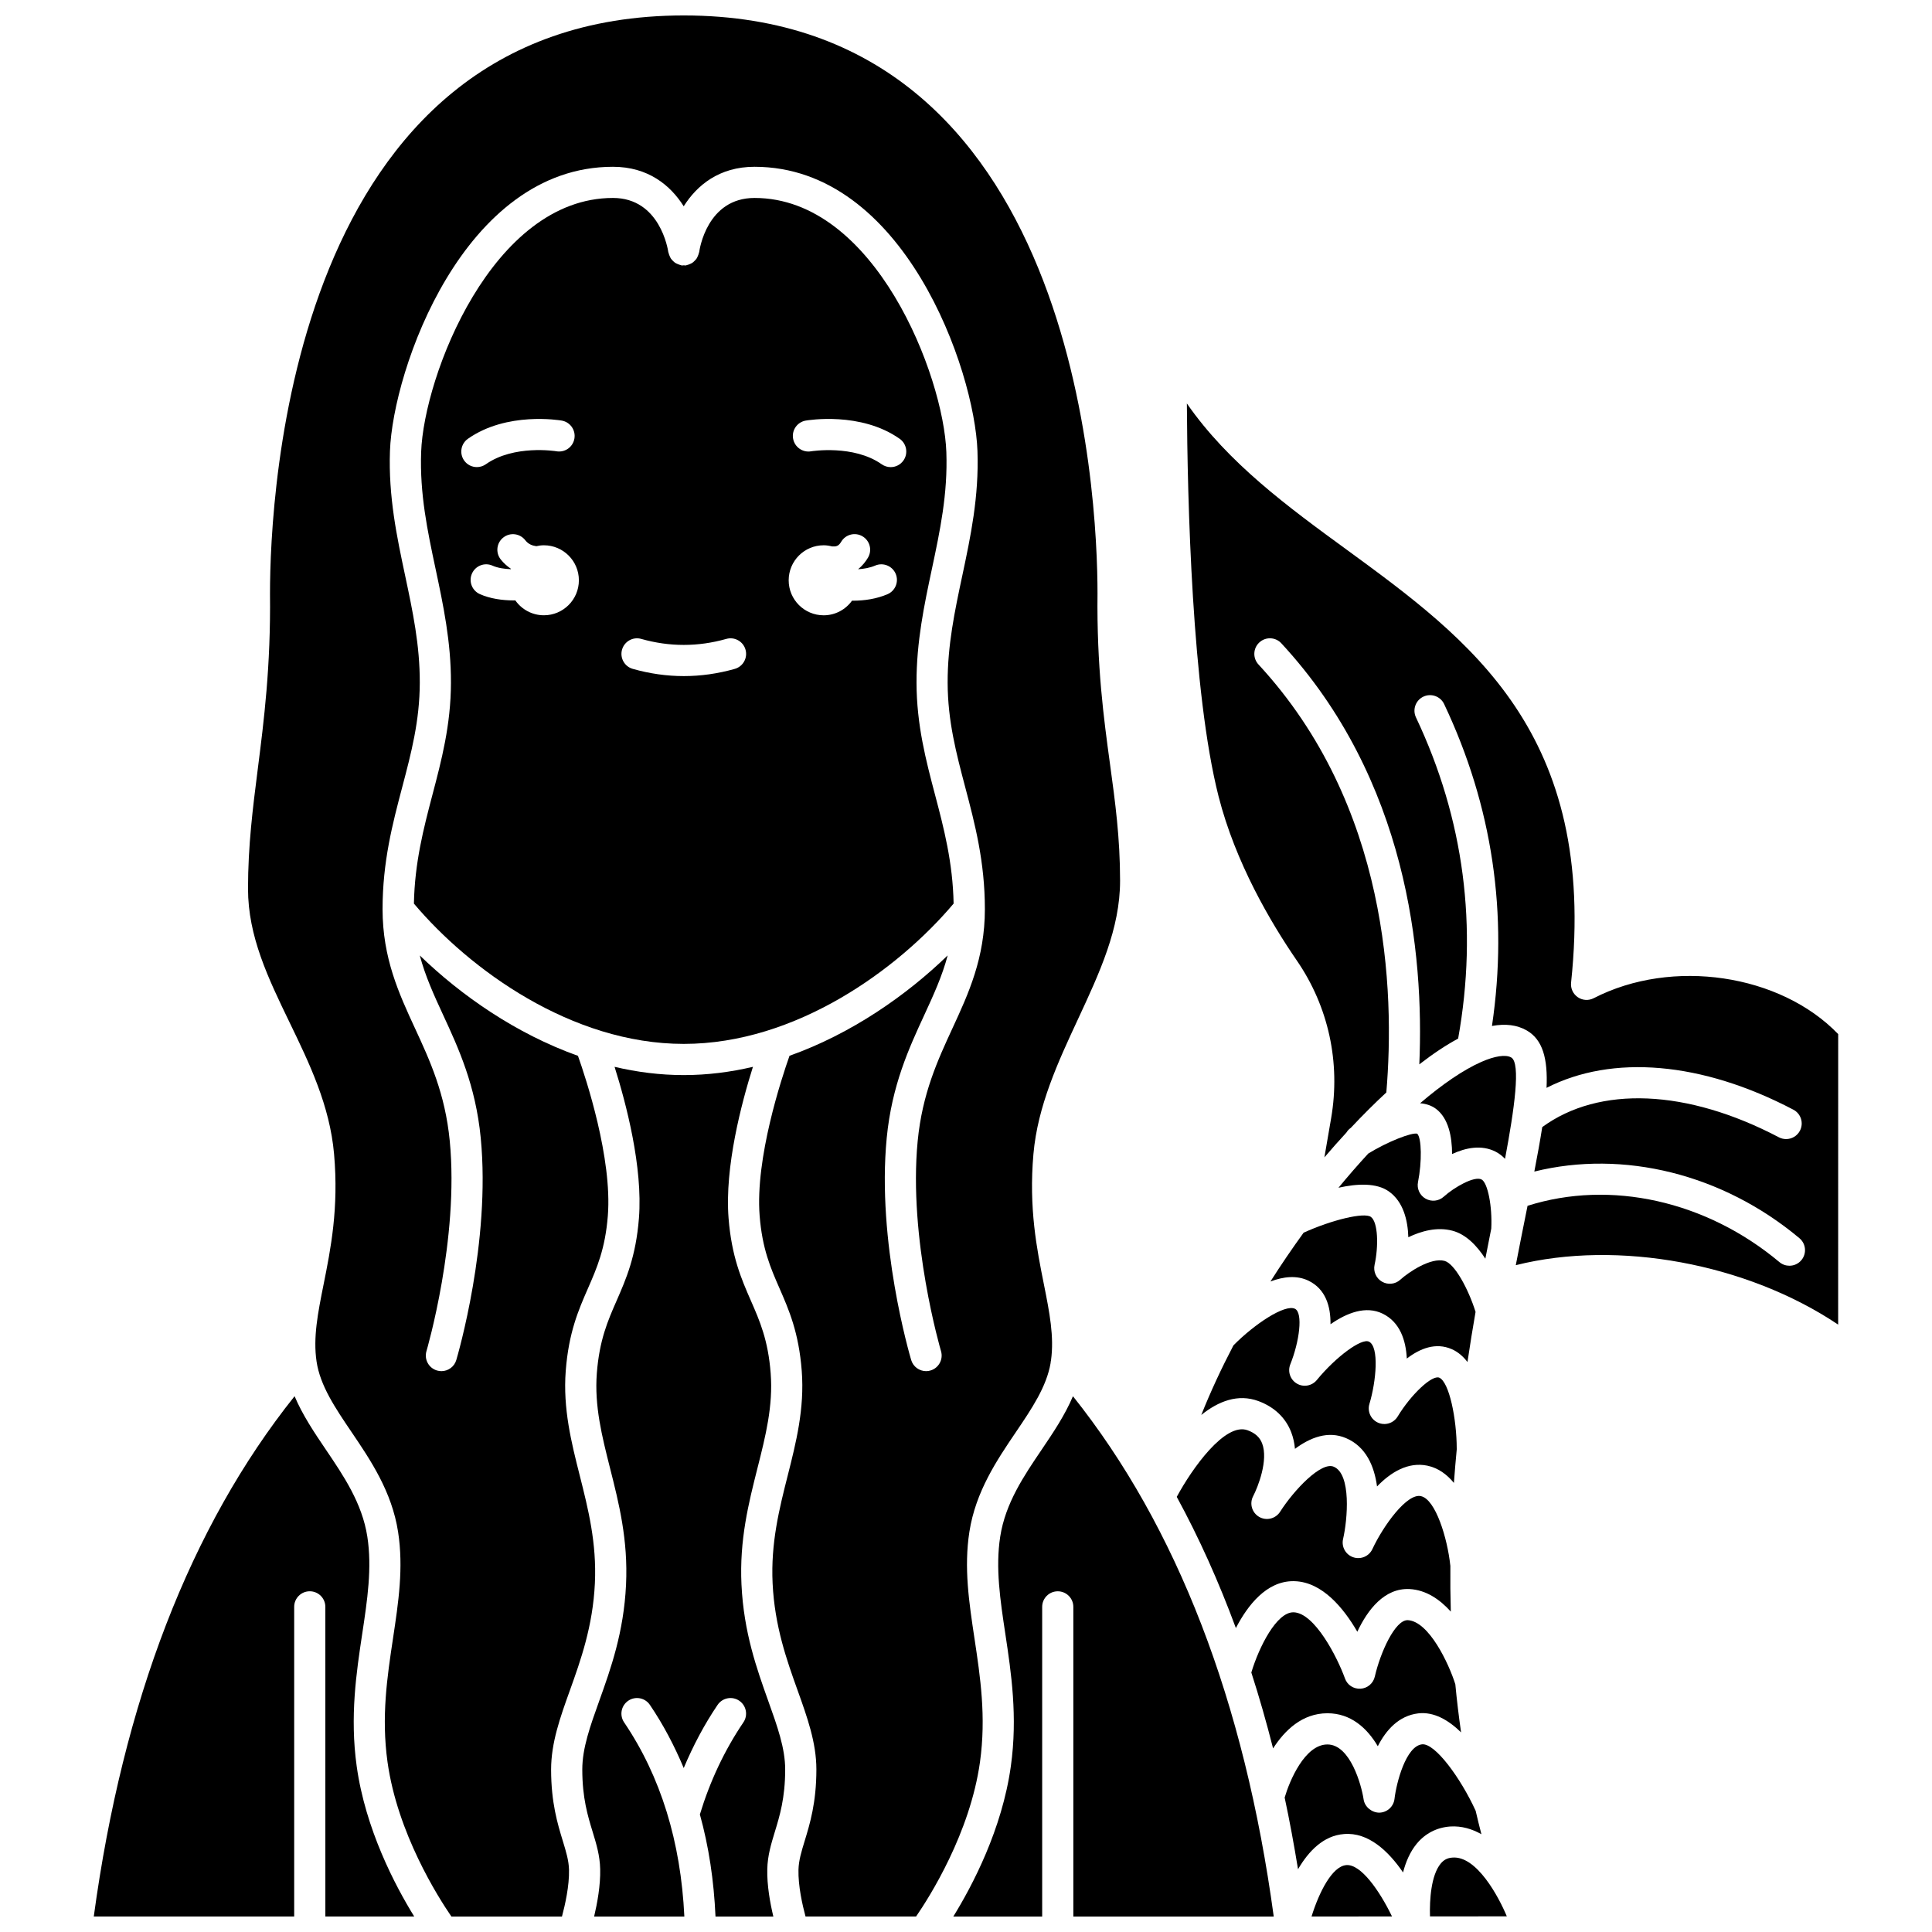 <?xml version="1.0" encoding="UTF-8"?>
<!-- Uploaded to: ICON Repo, www.iconrepo.com, Generator: ICON Repo Mixer Tools -->
<svg width="800px" height="800px" version="1.1" viewBox="144 144 512 512" xmlns="http://www.w3.org/2000/svg">
 <defs>
  <clipPath id="f">
   <path d="m168 514h86v137.9h-86z"/>
  </clipPath>
  <clipPath id="e">
   <path d="m298 426h55v225.9h-55z"/>
  </clipPath>
  <clipPath id="d">
   <path d="m491 638h22v13.902h-22z"/>
  </clipPath>
  <clipPath id="c">
   <path d="m396 514h86v137.9h-86z"/>
  </clipPath>
  <clipPath id="b">
   <path d="m522 636h22v15.902h-22z"/>
  </clipPath>
  <clipPath id="a">
   <path d="m209 148.09h232v503.81h-232z"/>
  </clipPath>
 </defs>
 <path d="m506.61 449.7c-2.625 2.844-5.269 5.879-7.898 9.062 4.977-1.105 10.09-1.34 13.355 0.984 3.856 2.731 5.012 7.664 5.156 12.137 3.441-1.652 7.625-2.809 11.695-1.727 3.59 0.949 6.481 3.969 8.715 7.41 0.527-2.742 1.055-5.398 1.566-7.973 0.301-5.891-0.938-12.184-2.586-13.027-1.91-0.969-7.211 2.051-10.016 4.574-1.32 1.199-3.258 1.395-4.809 0.516-1.547-0.879-2.356-2.66-2.004-4.398 1.074-5.356 0.969-11.703-0.211-12.816-1.418-0.387-7.824 2.086-12.965 5.258z"/>
 <g clip-path="url(#f)">
  <path d="m239.99 577c1.359-9.004 2.641-17.5 1.355-25.777-1.375-8.867-6.281-16.105-11.023-23.109-3.047-4.5-6.141-9.109-8.254-14.109-27.578 34.551-45.465 80.871-53.215 137.89h53.109v-82.062c0-2.285 1.852-4.129 4.129-4.129 2.281 0 4.129 1.848 4.129 4.129l0.004 82.062h23.551c-5.062-8.195-12.922-23.109-15.25-39.848-1.832-13.172-0.082-24.793 1.465-35.051z"/>
 </g>
 <path d="m528.82 449.83c3.555-1.645 7.777-2.555 11.559-0.609 0.941 0.484 1.754 1.129 2.469 1.883 2.465-13.125 4.223-25.383 1.637-26.867-1.453-0.824-4.344-0.402-7.934 1.188-4.715 2.082-10.262 5.859-16.211 10.949 1.562 0.133 2.992 0.574 4.191 1.469 3.352 2.496 4.273 7.418 4.289 11.988z"/>
 <g clip-path="url(#e)">
  <path d="m340.5 563.97c-0.566-11.914 1.883-21.59 4.246-30.938 2.137-8.449 4.156-16.43 3.492-25.086-0.672-8.809-2.891-13.875-5.242-19.242-2.516-5.754-5.117-11.695-5.918-21.867-1.066-13.555 3.422-30.504 6.457-40.117-5.945 1.402-12.082 2.188-18.332 2.188s-12.391-0.785-18.336-2.188c3.039 9.613 7.523 26.566 6.457 40.117-0.801 10.172-3.402 16.113-5.918 21.867-2.352 5.367-4.566 10.434-5.242 19.242-0.66 8.66 1.359 16.637 3.492 25.086 2.367 9.352 4.816 19.023 4.25 30.938-0.602 12.645-4.059 22.289-7.109 30.801-2.406 6.711-4.484 12.504-4.484 18.156 0 7.551 1.453 12.305 2.738 16.508 0.988 3.231 1.922 6.281 2.004 9.891 0.102 4.305-0.766 9.027-1.605 12.574h23.91c-0.941-19.82-6.266-37.137-15.965-51.457-1.281-1.887-0.785-4.453 1.102-5.734 1.891-1.281 4.457-0.785 5.734 1.105 3.539 5.219 6.488 10.832 8.961 16.734 2.484-5.894 5.441-11.516 8.977-16.734 1.281-1.891 3.848-2.383 5.734-1.105 1.887 1.281 2.383 3.848 1.102 5.734-4.996 7.375-8.855 15.59-11.531 24.398 2.352 8.461 3.715 17.504 4.141 27.062h15.328c-0.848-3.547-1.711-8.273-1.605-12.578 0.086-3.606 1.02-6.652 2.004-9.887 1.285-4.199 2.738-8.957 2.738-16.508 0-5.652-2.078-11.445-4.484-18.156-3.035-8.52-6.492-18.16-7.094-30.805z"/>
 </g>
 <path d="m471.52 575.45c3.152-6.086 8.129-12.426 15.199-12.426 0.137 0 0.273 0 0.414 0.008 7.328 0.25 12.969 7.176 16.57 13.395 2.711-5.785 7.164-11.645 13.859-11.312 4.379 0.25 8 2.738 10.918 5.977-0.117-4.102-0.156-8.16-0.117-12.18-0.004-0.023-0.016-0.047-0.02-0.07-0.762-7.164-3.891-17.531-7.797-18.352-3.695-0.809-9.941 7.812-12.855 14.043-0.895 1.918-3.094 2.84-5.086 2.152-1.996-0.684-3.152-2.773-2.676-4.832 1.188-5.168 2.223-17.164-2.461-19.152-3.328-1.453-10.535 6.156-14.234 11.938-1.199 1.863-3.644 2.457-5.555 1.348-1.91-1.113-2.609-3.531-1.578-5.492 1.238-2.375 4.086-9.535 2.371-13.988-0.629-1.633-1.848-2.727-3.828-3.465-5.973-2.227-14.723 10.109-18.793 17.645 5.898 10.824 11.113 22.43 15.668 34.766z"/>
 <path d="m517.09 573.36c-3.367-0.152-7.297 8.59-8.754 14.965-0.41 1.789-1.949 3.094-3.777 3.199-1.895 0.102-3.519-1-4.133-2.723-2.031-5.633-8.016-17.328-13.574-17.523h-0.113c-4.434 0-9.062 9.105-11.125 15.957 2.102 6.512 4.019 13.223 5.766 20.113 3.106-4.828 7.738-9.293 14.355-9.316h0.047c6.172 0 10.488 3.887 13.348 8.734 2.18-4.281 5.562-8.098 10.738-8.707 4.117-0.473 7.973 1.758 11.332 5.035-0.617-4.273-1.125-8.523-1.523-12.742-1.73-5.5-6.981-16.668-12.586-16.992z"/>
 <path d="m462.35 518.98c4.504-3.617 9.703-5.703 15.164-3.672 4.199 1.559 7.203 4.41 8.676 8.266 0.547 1.422 0.855 2.898 0.988 4.387 4.055-3.023 8.797-4.863 13.52-2.848 5.316 2.254 7.504 7.445 8.23 12.812 3.656-3.781 8.223-6.57 13.332-5.508 2.879 0.605 5.184 2.312 7.039 4.57 0.223-3.035 0.477-6.035 0.762-8.996 0-0.02-0.012-0.039-0.012-0.059-0.008-7.941-1.992-17.676-4.625-18.832-1.898-0.797-7.445 4.383-11.027 10.285-1.082 1.781-3.305 2.481-5.211 1.637-1.898-0.848-2.875-2.973-2.277-4.965 1.801-5.981 2.629-15.156-0.113-16.5-1.977-1.012-8.824 4.059-13.828 10.168-1.297 1.574-3.547 1.973-5.297 0.934-1.754-1.039-2.488-3.203-1.727-5.098 2.387-5.922 3.441-13.645 1.227-14.723-2.652-1.281-10.715 4.023-16.301 9.707-3.16 6.035-6.035 12.211-8.52 18.434z"/>
 <path d="m480.68 483.61c3.461-1.309 7-1.711 10.109-0.199 4.555 2.227 5.863 6.832 5.809 11.527 4.356-3.035 9.379-4.984 13.848-2.793 4.543 2.238 6.121 6.988 6.375 11.887 3.535-2.711 7.699-4.336 11.898-2.496 1.664 0.727 3.039 1.922 4.176 3.418 0.676-4.566 1.398-9.008 2.144-13.293-1.926-6.121-5.547-12.805-8.234-13.516-3.629-0.953-9.465 2.953-11.719 4.996-1.324 1.211-3.289 1.418-4.844 0.512-1.551-0.898-2.352-2.699-1.965-4.461 1.078-4.914 0.938-11.344-0.992-12.711-1.781-1.246-10.277 0.777-17.809 4.191-3.019 4.16-5.965 8.477-8.797 12.938z"/>
 <g clip-path="url(#d)">
  <path d="m500.79 638.27c-3.742 0.285-7.219 7.164-9.219 13.625l21.324-0.02c-3.328-6.875-8.273-13.918-12.105-13.605z"/>
 </g>
 <path d="m536.59 630.09c-0.535-2.07-1.051-4.137-1.523-6.207-3.973-8.676-10.793-18.035-14.234-17.613-4.242 0.5-6.773 10.133-7.277 14.453-0.238 2.055-1.965 3.617-4.039 3.652-1.918-0.004-3.844-1.465-4.148-3.523-0.562-3.777-3.535-14.551-9.59-14.551h-0.016c-5.981 0.02-10.02 9.633-11.316 14.074 1.324 6.18 2.484 12.527 3.543 18.992 2.801-4.797 6.742-8.914 12.184-9.324 6.426-0.547 11.766 4.504 15.648 10.172 0.719-2.773 1.848-5.438 3.59-7.566 2.269-2.766 5.359-4.359 8.941-4.609 3.031-0.18 5.773 0.66 8.238 2.051z"/>
 <path d="m566.35 408.53c-1.348 0.699-2.969 0.602-4.223-0.262-1.25-0.859-1.934-2.332-1.777-3.844 7.019-66.176-26.801-90.887-59.508-114.78-15.465-11.293-31.336-22.895-42.309-38.719 0.141 25.707 1.363 76.52 8.406 104.15 4.473 17.52 13.746 33.312 20.738 43.484 8.391 12.207 11.621 27.039 9.09 41.762l-1.789 10.398c1.945-2.281 3.898-4.481 5.84-6.586 0.293-0.484 0.672-0.906 1.164-1.242 3.18-3.391 6.332-6.527 9.41-9.379 2.281-26.934 0.621-76.129-33.883-113.42-1.547-1.672-1.449-4.285 0.227-5.836 1.672-1.547 4.281-1.457 5.836 0.23 33.367 36.055 37.84 82.219 36.562 111.58 3.652-2.828 7.117-5.133 10.289-6.828 5.293-29.566 1.578-58.199-11.18-85.125-0.973-2.062-0.094-4.523 1.965-5.496 2.055-0.969 4.523-0.098 5.5 1.965 12.816 27.055 17.062 55.719 12.68 85.312 3.559-0.66 6.641-0.285 9.184 1.168 4.25 2.43 5.637 7.43 5.281 15.23 17.402-8.902 41.125-6.965 65.41 5.785 2.019 1.062 2.797 3.555 1.734 5.578-0.738 1.406-2.172 2.211-3.66 2.211-0.648 0-1.301-0.152-1.918-0.473-24.348-12.785-47.613-13.734-62.707-2.703-0.551 3.551-1.27 7.492-2.098 11.785 23.562-5.828 49.891 0.609 70.258 17.664 1.746 1.461 1.977 4.066 0.516 5.816-0.816 0.973-1.988 1.477-3.168 1.477-0.938 0-1.875-0.312-2.652-0.961-19.449-16.281-44.809-21.879-66.75-14.918-0.121 0.602-0.234 1.176-0.359 1.793-0.875 4.359-1.812 9.027-2.758 13.941 27.035-6.789 61.289-0.453 85.434 15.75l0.008-76.988c-15.324-15.918-44.004-20.234-64.793-9.516z"/>
 <g clip-path="url(#c)">
  <path d="m420.09 528.12c-4.746 7-9.652 14.238-11.023 23.109-1.285 8.277 0 16.777 1.359 25.777 1.547 10.254 3.301 21.879 1.461 35.047-2.328 16.742-10.188 31.652-15.25 39.848h23.551v-82.062c0-2.285 1.852-4.129 4.129-4.129 2.281 0 4.129 1.848 4.129 4.129v82.066h53.109c-7.746-57.02-25.637-103.33-53.211-137.89-2.113 4.996-5.207 9.605-8.254 14.102z"/>
 </g>
 <g clip-path="url(#b)">
  <path d="m528.91 636.28c-1.32 0.086-2.285 0.586-3.121 1.605-2.547 3.106-2.957 9.562-2.828 13.984l20.359-0.02c-2.117-5.109-7.969-16.098-14.41-15.57z"/>
 </g>
 <path d="m253.69 383.46c14.676 17.418 41.758 37.184 71.512 37.184s56.836-19.773 71.516-37.188c-0.207-10.852-2.578-19.957-4.902-28.754-2.406-9.117-4.898-18.547-4.926-29.727-0.027-10.891 2.047-20.672 4.059-30.129 2.18-10.258 4.238-19.945 3.844-31.047-0.715-20.141-18.867-67.34-50.832-67.34-12.625 0-14.586 13.746-14.664 14.332-0.012 0.094-0.07 0.172-0.09 0.266-0.059 0.281-0.156 0.531-0.27 0.789-0.102 0.242-0.199 0.48-0.348 0.695-0.141 0.211-0.316 0.379-0.496 0.562-0.195 0.199-0.379 0.383-0.605 0.539-0.207 0.141-0.434 0.23-0.668 0.336-0.262 0.113-0.512 0.215-0.797 0.273-0.098 0.02-0.172 0.082-0.277 0.094-0.184 0.02-0.348-0.039-0.527-0.039-0.191 0-0.363 0.062-0.559 0.039-0.105-0.012-0.191-0.078-0.297-0.102-0.246-0.055-0.465-0.145-0.695-0.238-0.273-0.113-0.535-0.219-0.777-0.383-0.199-0.133-0.355-0.297-0.523-0.461-0.203-0.199-0.402-0.387-0.562-0.629-0.141-0.203-0.227-0.43-0.328-0.66-0.117-0.266-0.223-0.52-0.281-0.805-0.02-0.09-0.078-0.16-0.09-0.258-0.09-0.641-2.188-14.352-14.668-14.352-31.965 0-50.117 47.199-50.832 67.34-0.391 11.102 1.664 20.785 3.844 31.047 2.008 9.457 4.09 19.238 4.055 30.129-0.027 11.18-2.519 20.605-4.926 29.73-2.309 8.797-4.684 17.898-4.887 28.754zm103.84-128c0.59-0.098 14.586-2.441 24.891 4.824 1.863 1.312 2.312 3.891 0.996 5.758-0.805 1.141-2.082 1.75-3.379 1.75-0.82 0-1.652-0.246-2.375-0.754-7.465-5.262-18.613-3.453-18.723-3.438-2.219 0.387-4.379-1.125-4.762-3.371-0.395-2.246 1.102-4.375 3.352-4.769zm4.75 33.043c0.781 0 1.527 0.125 2.254 0.309 0.984 0.059 1.676-0.027 2.379-1.219 1.152-1.969 3.684-2.633 5.648-1.469 1.969 1.152 2.625 3.684 1.469 5.648-0.617 1.043-1.477 2.148-2.625 3.082 1.547-0.098 3.125-0.371 4.535-0.973 2.086-0.895 4.523 0.082 5.422 2.172 0.895 2.098-0.078 4.527-2.172 5.422-2.875 1.227-6.09 1.715-9.129 1.715-0.09 0-0.172-0.012-0.262-0.012-1.684 2.34-4.414 3.883-7.519 3.883-5.121 0-9.273-4.156-9.273-9.273 0-5.129 4.148-9.285 9.273-9.285zm-53.434 27.66c0.621-2.191 2.91-3.477 5.098-2.844 7.484 2.121 15.035 2.121 22.527 0 2.191-0.629 4.477 0.652 5.098 2.844 0.625 2.191-0.652 4.477-2.844 5.098-4.477 1.273-9.023 1.91-13.512 1.91-4.492 0-9.039-0.641-13.512-1.91-2.203-0.621-3.477-2.906-2.856-5.098zm-20.711-9.109c-3.137 0-5.902-1.57-7.578-3.957-0.125 0-0.238 0.02-0.363 0.02-3.113 0-6.348-0.477-9.027-1.672-2.082-0.93-3.019-3.371-2.09-5.449 0.93-2.086 3.371-3.023 5.449-2.09 1.355 0.602 3.102 0.871 4.852 0.934 0.012-0.031 0.02-0.066 0.027-0.098-1.012-0.707-1.953-1.512-2.746-2.539-1.387-1.809-1.051-4.402 0.762-5.789 1.801-1.391 4.402-1.051 5.789 0.762 0.785 1.02 1.816 1.418 2.918 1.57 0.652-0.156 1.316-0.242 2.008-0.242 5.121 0 9.273 4.156 9.273 9.273 0 5.121-4.152 9.277-9.273 9.277zm-20.137-46.77c10.305-7.254 24.277-4.922 24.867-4.824 2.246 0.391 3.75 2.531 3.356 4.777-0.391 2.246-2.504 3.746-4.769 3.356-0.223-0.043-11.273-1.797-18.699 3.438-0.723 0.508-1.551 0.754-2.375 0.754-1.297 0-2.578-0.605-3.379-1.75-1.309-1.859-0.863-4.438 1-5.75z"/>
 <g clip-path="url(#a)">
  <path d="m402.25 578.23c-1.453-9.645-2.828-18.75-1.352-28.273 1.656-10.699 7.34-19.078 12.352-26.477 4.172-6.156 8.094-11.984 9.164-18.227 0.004-0.266 0.062-0.512 0.117-0.773 0.859-6.277-0.395-12.664-1.871-20.039-1.895-9.488-4.047-20.242-2.789-34.609 1.125-12.785 6.547-24.441 11.793-35.711 5.738-12.34 11.168-23.996 11.168-36.707 0-11.418-1.293-20.879-2.664-30.898-1.656-12.133-3.535-25.887-3.316-45.273 0-25.539-5.289-153.15-109.65-153.15s-109.65 127.61-109.65 153.2c0.219 19.352-1.613 33.746-3.231 46.445-1.332 10.477-2.594 20.375-2.594 31.789 0 12.648 5.352 23.715 11.02 35.438 5.242 10.828 10.66 22.031 11.785 34.875 1.262 14.367-0.887 25.121-2.789 34.609-1.5 7.496-2.797 13.973-1.852 20.359 0.949 6.418 4.988 12.371 9.258 18.68 5.008 7.394 10.691 15.773 12.348 26.477 1.473 9.527 0.102 18.633-1.352 28.273-1.535 10.176-3.117 20.699-1.453 32.68 2.629 18.902 13.395 35.828 16.934 40.984h29.301c0.824-3.086 1.965-8.137 1.867-12.379-0.062-2.473-0.762-4.762-1.648-7.664-1.379-4.519-3.098-10.137-3.098-18.922 0-7.09 2.41-13.82 4.969-20.945 2.856-7.969 6.094-16.996 6.633-28.41 0.508-10.684-1.789-19.75-4.004-28.52-2.207-8.719-4.484-17.738-3.723-27.742 0.781-10.203 3.387-16.164 5.91-21.93 2.344-5.359 4.559-10.418 5.25-19.199 1.203-15.23-5.793-36.391-7.918-42.387-16.488-5.871-31.039-16.066-41.914-26.598 1.449 5.465 3.711 10.422 6.199 15.805 4.031 8.715 8.594 18.59 9.949 32.547 2.684 27.633-6.106 57.598-6.477 58.863-0.523 1.789-2.164 2.945-3.945 2.945-0.387 0-0.785-0.059-1.176-0.172-2.184-0.648-3.434-2.945-2.785-5.133 0.086-0.289 8.695-29.711 6.172-55.707-1.219-12.559-5.289-21.363-9.227-29.879-4.215-9.121-8.578-18.559-8.578-31.539 0-12.59 2.652-22.629 5.211-32.34 2.379-9.016 4.625-17.523 4.652-27.645 0.027-10.012-1.871-18.938-3.879-28.387-2.188-10.297-4.453-20.941-4.023-33.055 0.762-21.434 19.449-75.309 59.086-75.309 9.348 0 15.262 4.918 18.758 10.469 3.492-5.555 9.41-10.469 18.762-10.469 39.637 0 58.328 53.875 59.086 75.309 0.43 12.113-1.832 22.758-4.023 33.055-2.008 9.449-3.906 18.375-3.879 28.387 0.027 10.117 2.277 18.633 4.652 27.641 2.566 9.711 5.215 19.746 5.215 32.344 0 12.984-4.359 22.414-8.578 31.539-3.934 8.52-8.004 17.32-9.227 29.879-2.523 25.996 6.09 55.414 6.18 55.707 0.648 2.184-0.598 4.484-2.785 5.133-0.379 0.113-0.773 0.172-1.164 0.172-1.781 0-3.422-1.156-3.957-2.953-0.375-1.262-9.164-31.23-6.481-58.863 1.355-13.949 5.922-23.832 9.949-32.547 2.484-5.379 4.754-10.34 6.203-15.809-10.875 10.535-25.426 20.73-41.914 26.602-2.117 5.992-9.117 27.156-7.918 42.387 0.691 8.781 2.906 13.844 5.25 19.199 2.519 5.766 5.129 11.723 5.91 21.93 0.766 10.008-1.516 19.02-3.723 27.742-2.219 8.766-4.508 17.836-4 28.52 0.539 11.414 3.777 20.441 6.633 28.41 2.555 7.129 4.969 13.855 4.969 20.945 0 8.785-1.719 14.402-3.098 18.922-0.887 2.902-1.586 5.195-1.648 7.664-0.102 4.246 1.035 9.297 1.867 12.379h29.301c3.543-5.152 14.305-22.086 16.941-40.984 1.66-11.977 0.074-22.5-1.461-32.676z"/>
 </g>
</svg>